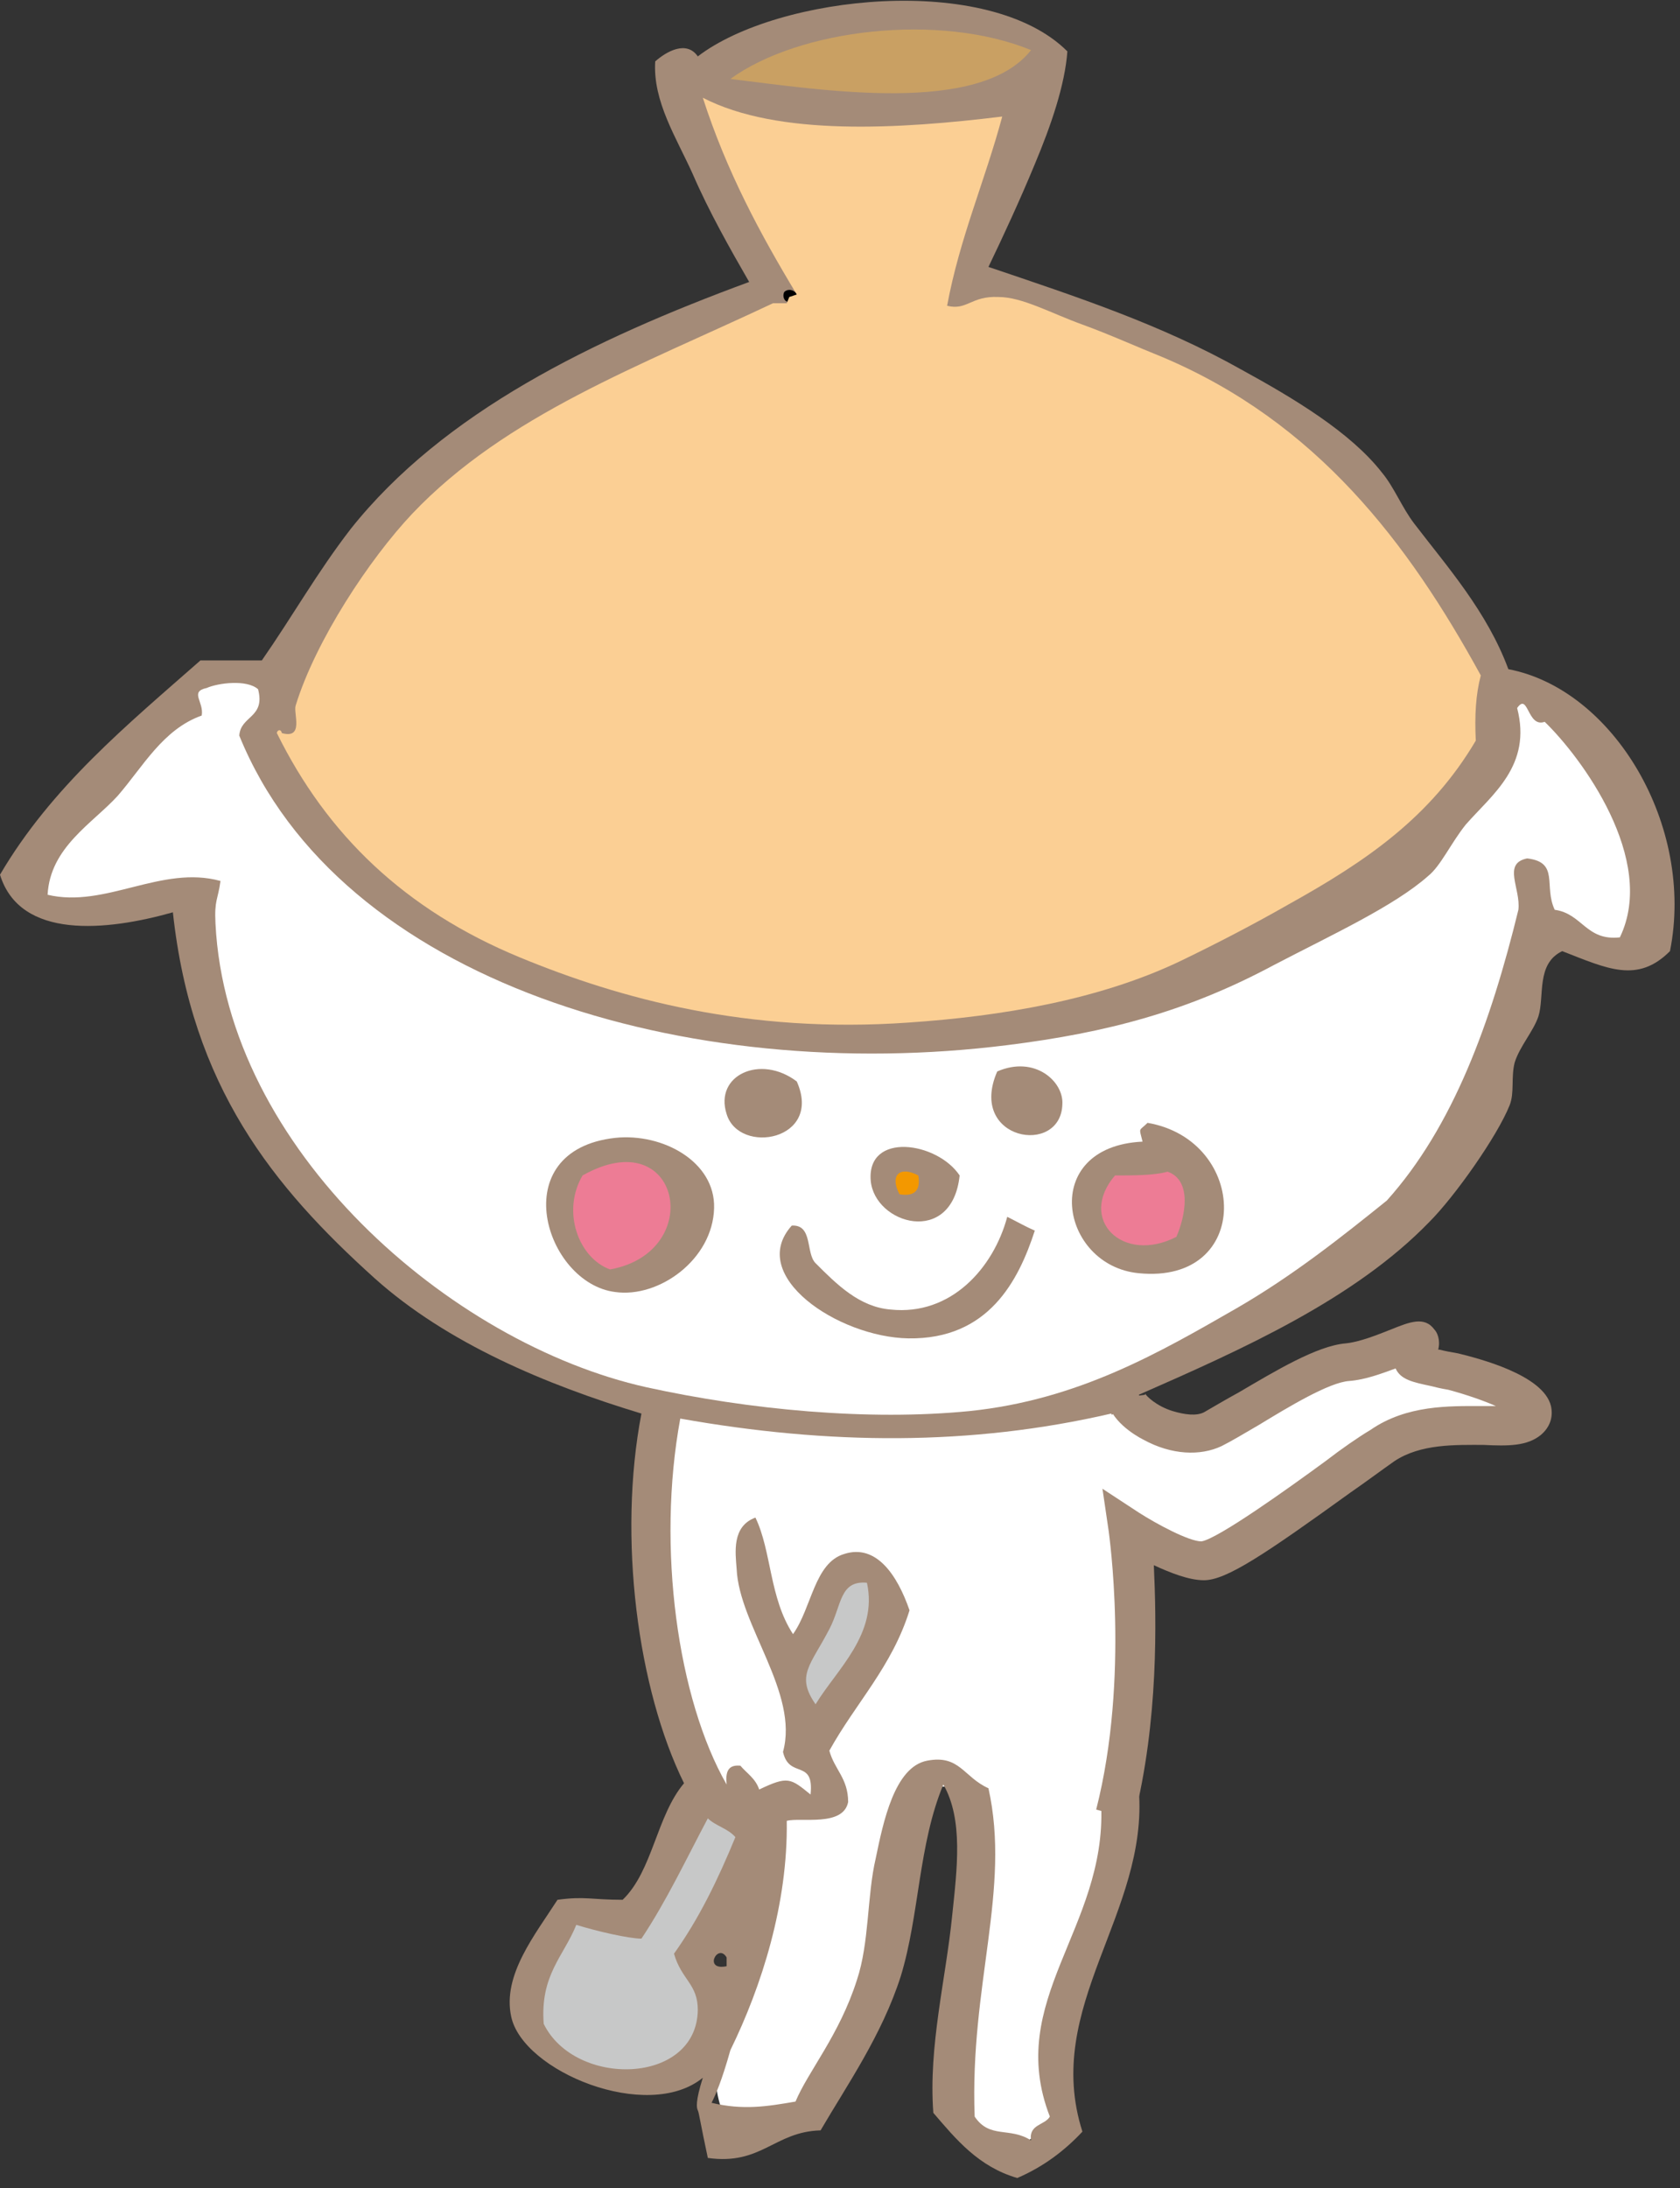 <?xml version="1.0" encoding="utf-8"?>
<!-- Generator: Adobe Illustrator 26.2.1, SVG Export Plug-In . SVG Version: 6.00 Build 0)  -->
<svg version="1.1" id="レイヤー_1" xmlns="http://www.w3.org/2000/svg" xmlns:xlink="http://www.w3.org/1999/xlink" x="0px"
	 y="0px" viewBox="0 0 134.1 174.6" style="enable-background:new 0 0 134.1 174.6;" xml:space="preserve">
<rect x="0" y="0" width="134.1" height="174.6" fill="#333333" stroke="none"/>
<style type="text/css">
	.st0{fill:#FFFFFF;}
	.st1{fill:none;}
	.st2{fill:#A48B78;}
	.st3{fill-rule:evenodd;clip-rule:evenodd;fill:#FBCF94;}
	.st4{fill-rule:evenodd;clip-rule:evenodd;fill:#FFFFFF;}
	.st5{fill-rule:evenodd;clip-rule:evenodd;fill:#A48B78;}
	.st6{fill-rule:evenodd;clip-rule:evenodd;fill:#ED7C95;}
	.st7{fill-rule:evenodd;clip-rule:evenodd;fill:#F39800;}
	.st8{fill-rule:evenodd;clip-rule:evenodd;fill:#C7C8C8;}
	.st9{fill-rule:evenodd;clip-rule:evenodd;fill:#C9A063;}
</style>
<g>
	<path class="st0" d="M54.9,108.2l32-1.3c0,0,2,10.5,9.7,7.2s11-7.7,17.4-4.6c6.4,3.1,10.2,2.6-2,5.6c-12.3,3.1-13.3,11-19,9.5
		c0,0-3.3-2.8-3.3,2.8c0,5.6,0.3,17.4-2.6,24.6s0.1,15.5-5,18.8c-5,3.2-6.6-5-6.6-6.7s2.6-19.5,1-21c-1.5-1.5-3.8,0.3-5.1,3.8
		c-1.3,3.6-3.6,23.6-12.8,23.1c0,0-2.8-2.3-0.8-10.2c2-7.9-3.8-22.3-3.8-22.3S49.6,114.6,54.9,108.2z"/>
	<g>
		<g>
			<path class="st1" d="M58,157c0-0.2,0-0.5,0-0.7C57.3,155,56.1,157.3,58,157z"/>
			<path class="st2" d="M120.4,53.4c-1.7-4.6-4.9-8.2-7.5-11.6c-1-1.3-1.6-2.9-2.6-4.1c-2.5-3.2-7-5.9-11.2-8.2
				c-6.4-3.6-13.1-5.8-20.2-8.2c1.2-2.5,2.5-5.3,3.7-8.2c1.3-3.1,2.4-6.3,2.6-9c-6.3-6.3-23.1-4.5-29.5,0.4
				c-0.9-1.3-2.5-0.4-3.4,0.4c-0.2,3.2,1.7,6.1,3,9c1.3,3,3,6,4.5,8.6C47.3,27.1,35.4,32.9,28,42.2c-2.7,3.5-4.6,6.9-7.1,10.5h-4.9
				C10.2,57.8,4.1,62.8,0,69.8c1.6,5.2,8.5,4.5,13.8,3c1.5,13.9,8,21.9,16.1,29.2c5.8,5.2,13.7,8.5,21.3,10.8
				c-1.9,9.9-0.3,22,3.4,29.5c-2.2,2.6-2.5,7-4.9,9.3c-2.5,0-3-0.3-5.2,0c-1.8,2.8-4.4,6-3.7,9.3c0.9,4.4,10.9,8.5,15.3,4.9
				c-0.6,1.9-0.5,2.4-0.4,2.6c0.1,0.2,0.2,1,0.8,3.8c4.3,0.6,5.3-2.1,9-2.2c2.1-3.6,4.9-7.6,6.4-12.3c1.5-4.9,1.4-10.5,3.4-15.3
				c1.6,2.8,1.1,6.7,0.7,10.5c-0.5,5-1.9,10.4-1.5,15.7c1.8,2.1,3.6,4.3,6.7,5.2c2.1-0.9,3.8-2.2,5.2-3.7c-3.2-10,5.3-17.4,4.5-27.3
				c0,0,0,0,0,0c-0.8,0.7-1.8,1.2-3,1.3c0.4,9.8-7.7,15.5-4.1,24.8c-0.4,0.7-1.7,0.6-1.5,1.9c-1.7-1.1-3.3-0.1-4.5-1.9
				c-0.4-10.5,2.9-18.1,1.1-26.2c-2-0.9-2.3-2.7-4.9-2.2c-2.6,0.5-3.5,4.9-4.1,7.8c-0.7,3-0.5,6.7-1.5,9.7c-1.4,4.4-3.9,7.3-4.9,9.7
				c-2.3,0.4-4.2,0.7-6.7,0.1c0.3-0.6,0.8-1.7,1.5-4.2c2.5-5.1,4.6-11.7,4.5-18.3c1.1-0.3,4.5,0.5,4.9-1.5c0-1.9-1.1-2.6-1.5-4.1
				c2.1-3.8,5-6.7,6.4-11.2c-1-2.9-2.7-5.3-5.2-4.5c-2.4,0.7-2.6,4.3-4.1,6.4c-1.9-2.9-1.7-6.6-3-9.3c-1.9,0.7-1.6,2.8-1.5,4.1
				c0.2,4.5,5,9.9,3.7,14.6c0.5,2.2,2.5,0.5,2.2,3.4c-1.6-1.3-1.8-1.5-4.1-0.4c-0.3-0.9-1-1.3-1.5-1.9c-1-0.1-1.2,0.5-1.1,1.5
				c-3.9-6.8-5.6-18.9-3.7-29.2c11.8,2.1,23.2,2.2,34.4-0.4c0.1,0.5,0.8-1.3,0.9-0.8c0.3-0.3,0.1,1.8,0.6,1.6c0.5-0.2,1-0.3,1.5-0.5
				c0.1,0,0.1,0,0.2,0c-0.3-0.6-0.7-1.2-1-1.8c8.2-3.6,17.2-7.6,23.2-13.8c2-2,5.4-6.8,6.4-9.3c0.4-1,0.1-2.2,0.4-3.4
				c0.4-1.3,1.5-2.5,1.9-3.7c0.5-1.6-0.2-4.2,1.9-5.2c3.6,1.4,6,2.6,8.6,0C135.3,65.9,128.8,55,120.4,53.4z M58,156.2v0.7
				C56.1,157.3,57.3,155,58,156.2z"/>
		</g>
		<path d="M64.9,25.4c-0.8,0-1.3-0.5-1.7-1c-0.2-0.2-0.3-0.3-0.5-0.4c-0.2-0.2-0.2-0.5-0.1-0.7c0.2-0.2,0.5-0.2,0.7-0.1
			c0.2,0.1,0.4,0.3,0.6,0.5c0.5,0.5,0.8,0.7,1.2,0.7c0.3,0,0.5,0.2,0.5,0.4c0,0.3-0.2,0.5-0.4,0.5C65,25.4,65,25.4,64.9,25.4z"/>
		<path class="st3" d="M62.8,24.2c-0.4,0-0.7,0-1.1,0C51.1,29.2,40.4,33.1,32.9,41c-3.4,3.6-7.7,10.1-9.3,15.3
			c-0.2,0.6,0.7,2.7-1.1,2.2c-0.1-0.4-0.4-0.2-0.4,0c4,8.1,10.2,14.1,19.4,17.9c8,3.3,18.2,6.1,31,5.2c7.4-0.5,15.2-1.8,21.7-4.9
			c2.9-1.4,5.8-2.9,8.6-4.5c6.3-3.5,11.4-7,15-13.1c-0.1-2,0-3.7,0.4-5.2c-5.8-10.6-13.1-20.2-25.4-25.4c-2-0.8-4.2-1.8-6.4-2.6
			c-2.5-0.9-4.8-2.2-6.7-2.2c-2.2-0.1-2.5,1.1-4.1,0.7C76.6,19,78.6,14.5,80,9.3c-8.2,1-17.9,1.6-23.9-1.5
			c1.9,5.9,4.6,10.9,7.5,15.7L63,23.7L62.8,24.2z"/>
		<path class="st4" d="M16.5,54.9c-1.4,0.3-0.2,1.1-0.4,2.2c-3.1,1.1-4.7,4.1-6.7,6.4c-2,2.2-5.4,4.1-5.6,7.9
			c4.6,1.1,9.1-2.4,13.8-1.1c-0.2,1.5-0.5,1.5-0.4,3.4c0.9,18,18.7,33.5,34.4,37c8.2,1.8,17.7,2.7,25.8,1.9
			c8.7-0.9,15.2-4.7,21.3-8.2c4.5-2.6,8.4-5.7,12-8.6c5.3-5.9,8.3-14.2,10.5-23.2c0.2-1.7-1.3-3.7,0.7-4.1c2.6,0.3,1.3,2.2,2.2,4.1
			c2.2,0.3,2.5,2.5,5.2,2.2c3-6.2-3.1-14.4-6-17.2c-1.4,0.5-1.3-2.4-2.2-1.1c1.2,4.6-2,6.9-4.1,9.3c-1.2,1.5-2,3.3-3,4.1
			c-2.7,2.4-7.7,4.7-12.3,7.1c-6.9,3.7-13.3,5.4-21.3,6.4c-25.5,3.2-53.3-5-61.3-24.7c0.1-1.6,2.1-1.4,1.5-3.7
			C19.7,54.2,17.4,54.5,16.5,54.9z"/>
		<path class="st5" d="M63.6,86.3c2.1,4.7-4.6,5.9-5.6,2.6C57,85.8,60.7,84.1,63.6,86.3z"/>
		<path class="st5" d="M79.6,85.5c3-1.3,5.3,0.8,5.2,2.6C84.7,92.3,77.2,91,79.6,85.5z"/>
		<path class="st5" d="M91.2,91.1c-0.3-1.2-0.3-0.8,0.4-1.5c8.1,1.4,8.4,12.9-0.7,12C84.6,101,82.9,91.5,91.2,91.1z"/>
		<path class="st5" d="M76.6,93.8c-0.6,5.7-6.8,3.9-7.1,0.4C69.2,90.3,74.8,91.1,76.6,93.8z"/>
		<path class="st5" d="M49.1,90.8c3.8-0.4,8,1.9,7.9,5.6c-0.1,4.1-4.4,7.2-7.9,6.7C43.5,102.4,40.2,91.8,49.1,90.8z"/>
		<path class="st5" d="M80.4,97.1c0.8,0.4,1.5,0.8,2.2,1.1c-1.3,4-3.7,8.7-10.1,8.6c-5.6-0.1-12.9-5-9.3-9c1.7-0.1,1.1,2.2,1.9,3
			c1.7,1.7,3.5,3.5,6,3.7C75.9,105,79.3,101.2,80.4,97.1z"/>
		<path class="st6" d="M46.5,93.8c-1.7,2.9-0.3,6.6,2.2,7.5C56.4,99.9,54.3,89.4,46.5,93.8z"/>
		<path class="st6" d="M89,93.8c-3,3.5,0.6,7.1,4.9,4.9c0.7-1.6,1.3-4.5-0.7-5.2C92.1,93.8,90.5,93.8,89,93.8z"/>
		<path class="st7" d="M71.8,95.3c1.2,0.2,1.7-0.3,1.5-1.5C71.8,93,71,93.8,71.8,95.3z"/>
		<path class="st8" d="M51.2,154.7c-1,0-3.6-0.6-5.2-1.1c-1,2.5-2.9,4-2.6,7.9c2.5,5.1,12.2,4.9,12.3-1.1c0-2.1-1.3-2.4-1.9-4.5
			c2-2.8,3.5-5.9,4.9-9.3c-0.6-0.7-1.6-0.9-2.2-1.5C54.8,148.3,53.2,151.7,51.2,154.7z"/>
		<path class="st8" d="M66.2,130c-1.5,2.9-2.7,3.7-1.1,6c1.7-2.8,5-5.6,4.1-9.7C67,126.1,67.2,128.1,66.2,130z"/>
		<path class="st9" d="M58.3,6.3C65.7,7.2,78.2,9.2,82.3,4C75,1,63.8,2.3,58.3,6.3z"/>
		<path class="st2" d="M90.5,145.2l-3-0.8c2.7-10.6,1-22.1,1-22.2l-0.5-3.4l2.9,1.9c1.4,0.9,4,2.3,5,2.3c1.3-0.2,6.9-4.2,9.9-6.4
			c1.3-1,2.6-1.9,3.6-2.5c2.9-2,6.3-1.9,8.9-1.9c0.3,0,0.7,0,1.1,0c-0.9-0.4-2.3-0.9-3.8-1.3c-0.6-0.1-1-0.2-1.4-0.3
			c-1.4-0.3-2.4-0.5-2.8-1.4c-1.1,0.4-2.4,0.9-3.7,1c-1.6,0.1-4.9,2.1-7.2,3.5c-1.2,0.7-2.2,1.3-3,1.7c-1.7,0.8-4,0.7-6.2-0.5
			c-0.8-0.4-2.7-1.6-2.9-3.2l3-0.4c0-0.1,0-0.1,0-0.1c0.1,0.2,0.9,1,2.2,1.4c1,0.3,1.9,0.4,2.5,0.1c0.7-0.4,1.7-1,2.8-1.6
			c2.9-1.7,6.2-3.7,8.5-3.9c1.1-0.1,2.6-0.7,3.6-1.1c1.5-0.6,2.7-1.1,3.5,0c0.2,0.2,0.5,0.8,0.3,1.6c0,0,0,0,0.1,0
			c0.4,0.1,0.9,0.2,1.5,0.3c1.6,0.4,6.8,1.7,7.4,4.2c0.2,0.9-0.1,1.7-0.8,2.3c-1.1,0.9-2.6,0.9-4.6,0.8c-2.2,0-5-0.1-7.1,1.3
			c-1,0.7-2.2,1.6-3.5,2.5c-6.8,4.9-9.9,7-11.7,7c-1.2,0-2.7-0.6-4-1.2C92.3,129.2,92.5,137.3,90.5,145.2z"/>
	</g>
</g>
</svg>
